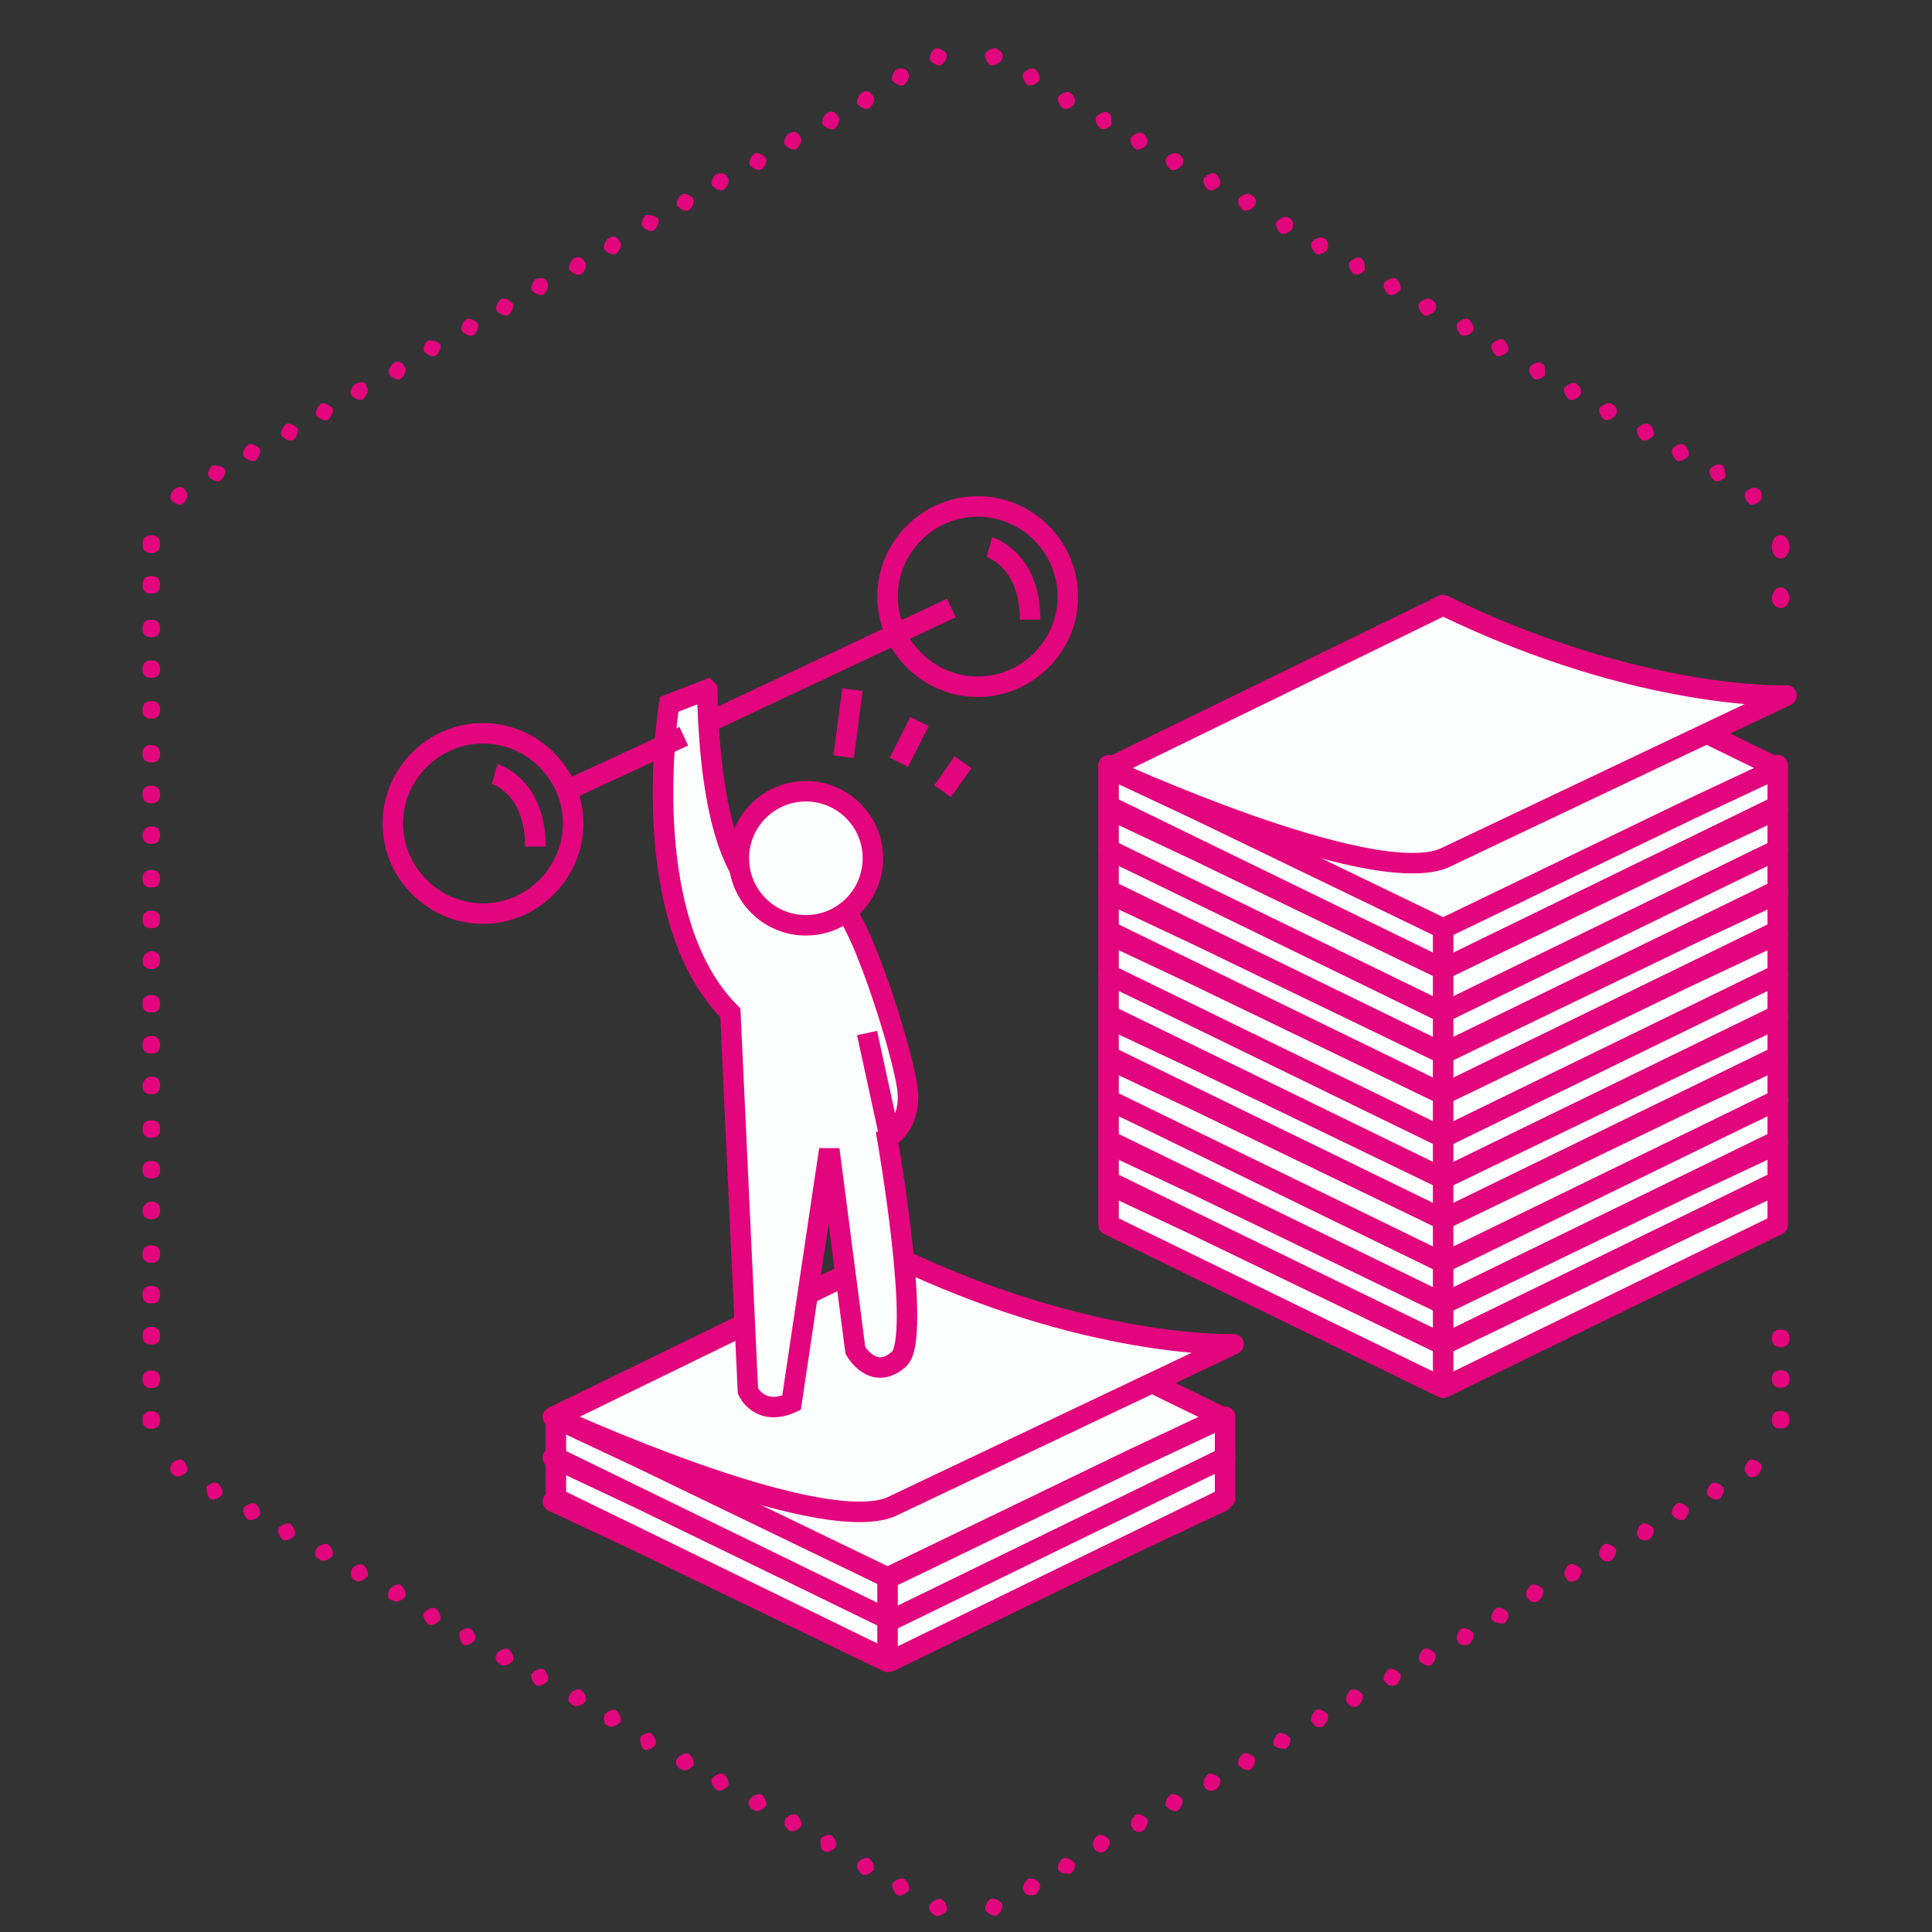 <?xml version="1.0" encoding="UTF-8"?>
<svg xmlns="http://www.w3.org/2000/svg" viewBox="0 0 66 66">
  <rect x="0" y="0" width="66" height="66" fill="#333333" stroke="none"/>
  <defs>
    <style>
      .cls-1, .cls-2, .cls-3 {
        fill: none;
      }

      .cls-2 {
        stroke-linejoin: round;
      }

      .cls-2, .cls-3 {
        stroke: #e3057d;
        stroke-width: .7px;
      }

      .cls-4 {
        fill: #fcfefe;
      }

      .cls-3 {
        stroke-miterlimit: 3.98;
      }

      .cls-5 {
        fill: #e3057d;
      }
    </style>
  </defs>
  <g id="Calque_1" data-name="Calque 1" image-rendering="optimizeQuality" shape-rendering="geometricPrecision" text-rendering="geometricPrecision">
    <path class="cls-5" d="M60.83,46.02c-.2,0-.3-.1-.3-.3s.1-.3.3-.3.3.1.3.3-.1.3-.3.3Z"/>
    <path class="cls-5" d="M60.83,47.41c-.2,0-.3-.1-.3-.3s.1-.3.3-.3.3.1.3.3-.1.3-.3.3Z"/>
    <path class="cls-5" d="M60.83,48.8c-.2,0-.3-.1-.3-.3s.1-.3.3-.3.3.1.3.3-.1.3-.3.3Z"/>
    <path class="cls-5" d="M59.64,50.3c-.1-.1,0-.3.1-.4.1-.1.3,0,.4.1.1.1,0,.3-.1.4-.2.1-.3.1-.4-.1Z"/>
    <path class="cls-5" d="M58.35,51.09c-.1-.1,0-.3.1-.4.1-.1.3,0,.4.1.1.1,0,.3-.1.4-.1.1-.3,0-.4-.1h0Z"/>
    <path class="cls-5" d="M57.15,51.79c-.1-.1,0-.3.1-.4.1-.1.3,0,.4.1.1.1,0,.3-.1.4-.1.1-.3,0-.4-.1h0Z"/>
    <path class="cls-5" d="M55.96,52.48c-.1-.1,0-.3.1-.4.1-.1.3,0,.4.1.1.1,0,.3-.1.4-.2.1-.4,0-.4-.1h0Z"/>
    <path class="cls-5" d="M54.67,53.18c-.1-.1,0-.3.1-.4.1-.1.3,0,.4.1.1.1,0,.3-.1.4s-.3.1-.4-.1Z"/>
    <path class="cls-5" d="M53.48,53.87c-.1-.1,0-.3.1-.4.1-.1.3,0,.4.1.1.1,0,.3-.1.4-.2.1-.3.1-.4-.1Z"/>
    <path class="cls-5" d="M52.18,54.57c-.1-.1,0-.3.1-.4.1-.1.3,0,.4.1.1.1,0,.3-.1.4-.1.1-.3.1-.4-.1Z"/>
    <path class="cls-5" d="M50.99,55.36c-.1-.1,0-.3.1-.4.1-.1.3,0,.4.1.1.1,0,.3-.1.4-.1,0-.3,0-.4-.1h0Z"/>
    <path class="cls-5" d="M49.8,56.06c-.1-.1,0-.3.1-.4.1-.1.3,0,.4.1.1.1,0,.3-.1.4-.2.1-.4,0-.4-.1h0Z"/>
    <path class="cls-5" d="M48.51,56.76c-.1-.1,0-.3.1-.4.1-.1.3,0,.4.1.1.1,0,.3-.1.4-.1.1-.3,0-.4-.1h0Z"/>
    <path class="cls-5" d="M47.31,57.45c-.1-.1,0-.3.1-.4.1-.1.3,0,.4.1.1.1,0,.3-.1.4-.2.1-.3,0-.4-.1Z"/>
    <path class="cls-5" d="M46.02,58.15c-.1-.1,0-.3.1-.4.1-.1.3,0,.4.1.1.1,0,.3-.1.4-.1.1-.3.1-.4-.1h0Z"/>
    <path class="cls-5" d="M44.83,58.84c-.1-.1,0-.3.1-.4.1-.1.3,0,.4.1.1.1,0,.3-.1.4-.1.1-.3.1-.4-.1Z"/>
    <path class="cls-5" d="M43.54,59.64c-.1-.1,0-.3.1-.4s.3,0,.4.1c.1.1,0,.3-.1.4-.1,0-.3,0-.4-.1h0Z"/>
    <path class="cls-5" d="M42.34,60.33c-.1-.1,0-.3.1-.4s.3,0,.4.1c.1.1,0,.3-.1.4-.1.1-.3,0-.4-.1h0Z"/>
    <path class="cls-5" d="M41.15,61.03c-.1-.1,0-.3.1-.4s.3,0,.4.1c.1.1,0,.3-.1.4-.2.1-.4,0-.4-.1h0Z"/>
    <path class="cls-5" d="M39.86,61.73c-.1-.1,0-.3.1-.4s.3,0,.4.1c.1.1,0,.3-.1.4-.1.1-.3,0-.4-.1Z"/>
    <path class="cls-5" d="M38.67,62.42c-.1-.1,0-.3.1-.4s.3,0,.4.1c.1.1,0,.3-.1.4s-.3.1-.4-.1h0Z"/>
    <path class="cls-5" d="M37.37,63.12c-.1-.1,0-.3.1-.4s.3,0,.4.1c.1.1,0,.3-.1.4-.1.1-.3.1-.4-.1Z"/>
    <path class="cls-5" d="M36.18,63.91c-.1-.1,0-.3.1-.4s.3,0,.4.1c.1.1,0,.3-.1.4-.1,0-.3,0-.4-.1h0Z"/>
    <path class="cls-5" d="M34.99,64.61c-.1-.1,0-.3.1-.4s.3,0,.4.1c.1.1,0,.3-.1.4-.2.1-.4,0-.4-.1h0Z"/>
    <path class="cls-5" d="M33.7,65.3c-.1-.1,0-.3.1-.4s.3,0,.4.1c.1.1,0,.3-.1.4-.1.1-.3,0-.4-.1Z"/>
    <path class="cls-5" d="M31.81,65.01c.1-.1.3-.2.4-.1.1.1.2.3.1.4-.1.1-.3.2-.4.1-.2-.1-.2-.3-.1-.4Z"/>
    <path class="cls-5" d="M30.52,64.31c.1-.1.3-.2.4-.1.1.1.2.3.1.4-.1.1-.3.2-.4.1-.1-.1-.2-.3-.1-.4Z"/>
    <path class="cls-5" d="M29.32,63.61c.1-.1.3-.2.4-.1.1.1.2.3.1.4-.1.1-.3.2-.4.1s-.2-.3-.1-.4Z"/>
    <path class="cls-5" d="M28.03,62.82c.1-.1.3-.2.4-.1.1.1.2.3.1.4-.1.1-.3.2-.4.1-.1,0-.1-.2-.1-.4Z"/>
    <path class="cls-5" d="M26.84,62.12c.1-.1.3-.2.4-.1.1.1.2.3.1.4-.1.1-.3.2-.4.1-.1-.1-.2-.2-.1-.4Z"/>
    <path class="cls-5" d="M25.64,61.43c.1-.1.3-.2.4-.1.1.1.2.3.1.4-.1.1-.3.2-.4.1-.2-.1-.2-.3-.1-.4h0Z"/>
    <path class="cls-5" d="M24.35,60.73c.1-.1.3-.2.4-.1.1.1.2.3.1.4-.1.1-.3.2-.4.1s-.2-.3-.1-.4Z"/>
    <path class="cls-5" d="M23.16,60.04c.1-.1.3-.2.4-.1.1.1.2.3.1.4-.1.1-.3.2-.4.1-.2-.1-.2-.3-.1-.4h0Z"/>
    <path class="cls-5" d="M21.87,59.34c.1-.1.3-.2.4-.1.1.1.2.3.1.4-.1.1-.3.2-.4.1-.1-.1-.1-.3-.1-.4Z"/>
    <path class="cls-5" d="M20.67,58.55c.1-.1.3-.2.4-.1s.2.3.1.4-.3.2-.4.1c-.1,0-.2-.2-.1-.4h0Z"/>
    <path class="cls-5" d="M19.48,57.85c.1-.1.3-.2.4-.1s.2.3.1.4-.3.2-.4.1c-.2-.1-.2-.2-.1-.4h0Z"/>
    <path class="cls-5" d="M18.19,57.15c.1-.1.3-.2.4-.1s.2.3.1.4-.3.2-.4.1c-.1-.1-.2-.3-.1-.4Z"/>
    <path class="cls-5" d="M17,56.46c.1-.1.3-.2.4-.1s.2.3.1.4-.3.2-.4.1c-.2-.1-.2-.3-.1-.4h0Z"/>
    <path class="cls-5" d="M15.7,55.76c.1-.1.3-.2.4-.1s.2.3.1.4-.3.2-.4.1-.1-.3-.1-.4Z"/>
    <path class="cls-5" d="M14.51,55.07c.1-.1.3-.2.4-.1s.2.3.1.4-.3.2-.4.1-.2-.3-.1-.4Z"/>
    <path class="cls-5" d="M13.32,54.27c.1-.1.3-.2.4-.1.1.1.2.3.1.4-.1.1-.3.2-.4.1-.2,0-.2-.2-.1-.4Z"/>
    <path class="cls-5" d="M12.03,53.58c.1-.1.3-.2.4-.1.1.1.2.3.1.4-.1.1-.3.2-.4.1-.1,0-.2-.2-.1-.4Z"/>
    <path class="cls-5" d="M10.83,52.88c.1-.1.3-.2.4-.1.1.1.2.3.1.4-.1.1-.3.2-.4.1-.2-.1-.2-.2-.1-.4h0Z"/>
    <path class="cls-5" d="M9.54,52.18c.1-.1.3-.2.4-.1.1.1.2.3.1.4-.1.1-.3.2-.4.1s-.2-.3-.1-.4Z"/>
    <path class="cls-5" d="M8.35,51.49c.1-.1.3-.2.4-.1.1.1.2.3.1.4-.1.1-.3.2-.4.1s-.2-.3-.1-.4Z"/>
    <path class="cls-5" d="M7.06,50.79c.1-.1.3-.2.4-.1.1.1.2.3.1.4-.1.1-.3.2-.4.1-.1-.1-.1-.3-.1-.4Z"/>
    <path class="cls-5" d="M5.86,50c.1-.1.3-.2.4-.1.1.1.2.3.1.4-.1.1-.3.2-.4.1-.1,0-.2-.2-.1-.4Z"/>
    <path class="cls-5" d="M5.17,48.21c.2,0,.3.1.3.3s-.1.3-.3.3-.3-.1-.3-.3.1-.3.3-.3Z"/>
    <path class="cls-5" d="M5.17,46.82c.2,0,.3.1.3.3s-.1.3-.3.3-.3-.1-.3-.3.1-.3.3-.3Z"/>
    <path class="cls-5" d="M5.17,45.33c.2,0,.3.1.3.3s-.1.3-.3.3-.3-.1-.3-.3.1-.3.3-.3Z"/>
    <path class="cls-5" d="M5.17,43.93c.2,0,.3.1.3.3s-.1.3-.3.3-.3-.1-.3-.3.1-.3.3-.3Z"/>
    <path class="cls-5" d="M5.17,42.54c.2,0,.3.1.3.3s-.1.3-.3.3-.3-.1-.3-.3.1-.3.3-.3Z"/>
    <path class="cls-5" d="M5.17,41.05c.2,0,.3.1.3.3s-.1.3-.3.3-.3-.1-.3-.3c0-.1.1-.3.3-.3Z"/>
    <path class="cls-5" d="M5.17,39.66c.2,0,.3.1.3.3s-.1.3-.3.3-.3-.1-.3-.3.1-.3.3-.3Z"/>
    <path class="cls-5" d="M5.17,38.27c.2,0,.3.1.3.3s-.1.3-.3.3-.3-.1-.3-.3.1-.3.3-.3Z"/>
    <path class="cls-5" d="M5.17,36.78c.2,0,.3.1.3.3s-.1.3-.3.3-.3-.1-.3-.3c0-.1.1-.3.3-.3Z"/>
    <path class="cls-5" d="M5.17,35.39c.2,0,.3.1.3.3s-.1.3-.3.3-.3-.1-.3-.3.1-.3.3-.3Z"/>
    <path class="cls-5" d="M5.17,33.99c.2,0,.3.1.3.3s-.1.3-.3.3-.3-.1-.3-.3.1-.3.3-.3Z"/>
    <path class="cls-5" d="M5.17,32.5c.2,0,.3.1.3.3s-.1.3-.3.3-.3-.1-.3-.3c0-.1.1-.3.3-.3Z"/>
    <path class="cls-5" d="M5.17,31.11c.2,0,.3.1.3.3s-.1.3-.3.3-.3-.1-.3-.3.1-.3.3-.3Z"/>
    <path class="cls-5" d="M5.17,29.72c.2,0,.3.1.3.3s-.1.3-.3.3-.3-.1-.3-.3.1-.3.3-.3Z"/>
    <path class="cls-5" d="M5.17,28.23c.2,0,.3.1.3.3s-.1.3-.3.3-.3-.1-.3-.3c0-.1.1-.3.3-.3Z"/>
    <path class="cls-5" d="M5.17,26.84c.2,0,.3.1.3.3s-.1.3-.3.3-.3-.1-.3-.3.1-.3.3-.3Z"/>
    <path class="cls-5" d="M5.17,25.45c.2,0,.3.1.3.3s-.1.3-.3.3-.3-.1-.3-.3.1-.3.3-.3Z"/>
    <path class="cls-5" d="M5.17,23.95c.2,0,.3.1.3.3s-.1.3-.3.3-.3-.1-.3-.3.1-.3.3-.3Z"/>
    <path class="cls-5" d="M5.17,22.56c.2,0,.3.1.3.3s-.1.3-.3.3-.3-.1-.3-.3.1-.3.3-.3Z"/>
    <path class="cls-5" d="M5.17,21.17c.2,0,.3.1.3.3s-.1.3-.3.3-.3-.1-.3-.3.1-.3.3-.3Z"/>
    <path class="cls-5" d="M5.17,19.68c.2,0,.3.1.3.3s-.1.3-.3.3-.3-.1-.3-.3.1-.3.3-.3Z"/>
    <path class="cls-5" d="M5.17,18.29c.2,0,.3.1.3.3s-.1.3-.3.3-.3-.1-.3-.3.1-.3.3-.3Z"/>
    <path class="cls-5" d="M6.36,16.8c.1.1,0,.3-.1.4-.1.1-.3,0-.4-.1s0-.3.1-.4c.2-.1.3-.1.4.1Z"/>
    <path class="cls-5" d="M7.65,16c.1.1,0,.3-.1.4-.1.1-.3,0-.4-.1s0-.3.1-.4c.1,0,.3,0,.4.1Z"/>
    <path class="cls-5" d="M8.85,15.31c.1.1,0,.3-.1.4-.1.1-.3,0-.4-.1s0-.3.1-.4c.1-.1.3,0,.4.1h0Z"/>
    <path class="cls-5" d="M10.14,14.61c.1.1,0,.3-.1.4-.1.1-.3,0-.4-.1s0-.3.1-.4.3,0,.4.1h0Z"/>
    <path class="cls-5" d="M11.33,13.92c.1.1,0,.3-.1.4-.1.1-.3,0-.4-.1s0-.3.1-.4c.1-.1.3,0,.4.1Z"/>
    <path class="cls-5" d="M12.52,13.22c.1.1,0,.3-.1.4-.1.1-.3,0-.4-.1s0-.3.1-.4c.2-.1.4-.1.4.1Z"/>
    <path class="cls-5" d="M13.82,12.52c.1.1,0,.3-.1.4-.1.1-.3,0-.4-.1s0-.3.1-.4c.1-.1.3-.1.4.1h0Z"/>
    <path class="cls-5" d="M15.01,11.73c.1.1,0,.3-.1.4-.1.1-.3,0-.4-.1s0-.3.1-.4c.1,0,.3,0,.4.1Z"/>
    <path class="cls-5" d="M16.3,11.03c.1.1,0,.3-.1.4-.1.1-.3,0-.4-.1-.1-.1,0-.3.1-.4s.3,0,.4.1Z"/>
    <path class="cls-5" d="M17.49,10.34c.1.1,0,.3-.1.4-.1.1-.3,0-.4-.1-.1-.1,0-.3.1-.4.1-.1.3,0,.4.1Z"/>
    <path class="cls-5" d="M18.69,9.64c.1.1,0,.3-.1.4-.1.1-.3,0-.4-.1-.1-.1,0-.3.1-.4.2-.1.4,0,.4.1h0Z"/>
    <path class="cls-5" d="M19.98,8.95c.1.1,0,.3-.1.4-.1.1-.3,0-.4-.1-.1-.1,0-.3.1-.4s.3-.1.4.1Z"/>
    <path class="cls-5" d="M21.17,8.25c.1.1,0,.3-.1.4-.1.1-.3,0-.4-.1s0-.3.1-.4c.2-.1.3-.1.4.1h0Z"/>
    <path class="cls-5" d="M22.46,7.45c.1.1,0,.3-.1.4-.1.1-.3,0-.4-.1-.1-.1,0-.3.1-.4.1,0,.3,0,.4.1h0Z"/>
    <path class="cls-5" d="M23.66,6.76c.1.1,0,.3-.1.4-.1.1-.3,0-.4-.1-.1-.1,0-.3.1-.4.1-.1.3,0,.4.1Z"/>
    <path class="cls-5" d="M24.85,6.06c.1.1,0,.3-.1.4-.1.1-.3,0-.4-.1-.1-.1,0-.3.1-.4.2-.1.4,0,.4.1Z"/>
    <path class="cls-5" d="M26.14,5.37c.1.1,0,.3-.1.4-.1.1-.3,0-.4-.1-.1-.1,0-.3.1-.4.1-.1.3,0,.4.1h0Z"/>
    <path class="cls-5" d="M27.33,4.67c.1.1,0,.3-.1.4-.1.1-.3,0-.4-.1s0-.3.1-.4c.2-.1.3-.1.4.1Z"/>
    <path class="cls-5" d="M28.63,3.98c.1.1,0,.3-.1.4-.1.1-.3,0-.4-.1-.1-.1,0-.3.1-.4.1-.1.3-.1.4.1Z"/>
    <path class="cls-5" d="M29.82,3.28c.1.1,0,.3-.1.4-.1.1-.3,0-.4-.1-.1-.1,0-.3.1-.4.1-.1.3-.1.4.1Z"/>
    <path class="cls-5" d="M31.01,2.48c.1.1,0,.3-.1.4-.1.1-.3,0-.4-.1-.1-.1,0-.3.1-.4.2-.1.4,0,.4.1Z"/>
    <path class="cls-5" d="M32.3,1.79c.1.1,0,.3-.1.4-.1.1-.3,0-.4-.1-.1-.1,0-.3.1-.4.1-.1.3,0,.4.1h0Z"/>
    <path class="cls-5" d="M34.19,2.09c-.1.1-.3.2-.4.1s-.2-.3-.1-.4.3-.2.4-.1c.2.1.2.3.1.4Z"/>
    <path class="cls-5" d="M35.48,2.78c-.1.1-.3.2-.4.1s-.2-.3-.1-.4.3-.2.4-.1c.1.1.2.3.1.4Z"/>
    <path class="cls-5" d="M36.68,3.58c-.1.1-.3.2-.4.1s-.2-.3-.1-.4.3-.2.4-.1.2.2.1.4Z"/>
    <path class="cls-5" d="M37.97,4.27c-.1.1-.3.2-.4.1s-.2-.3-.1-.4.3-.2.4-.1c.1,0,.1.2.1.4Z"/>
    <path class="cls-5" d="M39.16,4.97c-.1.1-.3.2-.4.1s-.2-.3-.1-.4.3-.2.4-.1c.1.1.2.2.1.4h0Z"/>
    <path class="cls-5" d="M40.36,5.67c-.1.1-.3.2-.4.1s-.2-.3-.1-.4.3-.2.4-.1c.2.1.2.3.1.4Z"/>
    <path class="cls-5" d="M41.65,6.36c-.1.1-.3.2-.4.1s-.2-.3-.1-.4.3-.2.4-.1.2.3.1.4h0Z"/>
    <path class="cls-5" d="M42.84,7.06c-.1.1-.3.2-.4.1s-.2-.3-.1-.4.3-.2.4-.1c.2.1.2.3.1.4h0Z"/>
    <path class="cls-5" d="M44.13,7.85c-.1.1-.3.2-.4.1s-.2-.3-.1-.4.3-.2.4-.1c.1,0,.2.2.1.4Z"/>
    <path class="cls-5" d="M45.33,8.55c-.1.1-.3.2-.4.1s-.2-.3-.1-.4.3-.2.4-.1c.1,0,.2.2.1.4Z"/>
    <path class="cls-5" d="M46.62,9.24c-.1.1-.3.2-.4.1s-.2-.3-.1-.4.3-.2.4-.1c.1.1.1.2.1.4Z"/>
    <path class="cls-5" d="M47.81,9.94c-.1.1-.3.2-.4.1s-.2-.3-.1-.4.3-.2.4-.1c.1.1.2.3.1.4Z"/>
    <path class="cls-5" d="M49,10.64c-.1.1-.3.2-.4.1s-.2-.3-.1-.4.3-.2.4-.1c.2.1.2.3.1.4Z"/>
    <path class="cls-5" d="M50.3,11.33c-.1.1-.3.2-.4.1s-.2-.3-.1-.4.3-.2.4-.1.2.3.1.4h0Z"/>
    <path class="cls-5" d="M51.49,12.03c-.1.1-.3.2-.4.1s-.2-.3-.1-.4.3-.2.4-.1c.1.1.2.3.1.4Z"/>
    <path class="cls-5" d="M52.78,12.82c-.1.1-.3.2-.4.1s-.2-.3-.1-.4.3-.2.4-.1c.1,0,.1.2.1.4Z"/>
    <path class="cls-5" d="M53.97,13.52c-.1.1-.3.2-.4.1s-.2-.3-.1-.4.3-.2.4-.1c.1.1.2.2.1.4h0Z"/>
    <path class="cls-5" d="M55.17,14.21c-.1.1-.3.2-.4.1s-.2-.3-.1-.4.3-.2.4-.1c.2.1.2.3.1.4Z"/>
    <path class="cls-5" d="M56.46,14.91c-.1.1-.3.2-.4.1s-.2-.3-.1-.4.3-.2.4-.1c.1.1.2.3.1.4h0Z"/>
    <path class="cls-5" d="M57.65,15.61c-.1.1-.3.2-.4.1s-.2-.3-.1-.4.3-.2.4-.1c.1.1.2.3.1.4Z"/>
    <path class="cls-5" d="M58.94,16.3c-.1.1-.3.2-.4.1s-.2-.3-.1-.4.3-.2.4-.1.1.3.1.4Z"/>
    <path class="cls-5" d="M60.14,17.1c-.1.1-.3.2-.4.1s-.2-.3-.1-.4.3-.2.4-.1c.1,0,.2.2.1.4Z"/>
    <path class="cls-5" d="M60.83,19.08c-.2,0-.3-.2-.3-.4s.1-.4.3-.4.3.2.3.4-.1.4-.3.4Z"/>
    <path class="cls-5" d="M60.83,20.77c-.2,0-.3-.2-.3-.3,0-.2.1-.4.3-.4s.3.2.3.4c0,.1-.1.3-.3.3Z"/>
    <path class="cls-4" d="M59.24,41.15l-1.49.7-8.45,4.08-8.45-4.08-1.49-.7-1.49-.7v1.39l11.43,5.57,11.43-5.57v-1.39l-1.49.7h0Z"/>
    <path class="cls-2" d="M59.24,41.15l-1.49.7-8.45,4.08-8.45-4.08-1.49-.7-1.49-.7v1.39l11.43,5.57,11.43-5.57v-1.39l-1.49.7h0Z"/>
    <path class="cls-4" d="M49.3,34.89l-11.43,5.57,1.49.7,1.49.7,8.45,4.08,8.45-4.08,1.49-.7,1.49-.7-11.43-5.57h0Z"/>
    <path class="cls-2" d="M49.3,34.89l-11.43,5.57,1.49.7,1.49.7,8.45,4.08,8.45-4.08,1.49-.7,1.49-.7-11.43-5.57h0Z"/>
    <path class="cls-4" d="M59.24,39.66l-1.49.7-8.45,4.08-8.45-4.08-1.49-.7-1.49-.7v1.39l11.43,5.57,11.43-5.57v-1.39l-1.49.7h0Z"/>
    <path class="cls-2" d="M59.24,39.66l-1.49.7-8.45,4.08-8.45-4.08-1.49-.7-1.49-.7v1.39l11.43,5.57,11.43-5.57v-1.39l-1.49.7h0Z"/>
    <path class="cls-4" d="M49.3,33.5l-11.43,5.57,1.49.7,1.49.7,8.45,4.08,8.45-4.08,1.49-.7,1.49-.7-11.43-5.57h0Z"/>
    <path class="cls-2" d="M49.3,33.5l-11.43,5.57,1.49.7,1.49.7,8.45,4.08,8.45-4.08,1.49-.7,1.49-.7-11.43-5.57h0Z"/>
    <path class="cls-4" d="M59.24,38.27l-1.49.7-8.45,4.08-8.45-4.08-1.49-.7-1.49-.7v1.39l11.43,5.57,11.43-5.57v-1.39l-1.49.7h0Z"/>
    <path class="cls-2" d="M59.24,38.27l-1.49.7-8.45,4.08-8.45-4.08-1.49-.7-1.49-.7v1.39l11.43,5.57,11.43-5.57v-1.39l-1.49.7h0Z"/>
    <path class="cls-4" d="M49.3,32.01l-11.43,5.57,1.49.7,1.49.7,8.45,4.08,8.45-4.08,1.49-.7,1.49-.7-11.43-5.57h0Z"/>
    <path class="cls-2" d="M49.3,32.01l-11.43,5.57,1.49.7,1.49.7,8.45,4.08,8.45-4.08,1.49-.7,1.49-.7-11.43-5.57h0Z"/>
    <path class="cls-4" d="M59.24,36.88l-1.49.7-8.45,4.08-8.45-4.08-1.49-.7-1.49-.7v1.39l11.43,5.57,11.43-5.57v-1.39l-1.49.7h0Z"/>
    <path class="cls-2" d="M59.24,36.88l-1.49.7-8.45,4.08-8.45-4.08-1.49-.7-1.49-.7v1.39l11.43,5.57,11.43-5.57v-1.39l-1.49.7h0Z"/>
    <path class="cls-4" d="M49.3,30.61l-11.43,5.57,1.49.7,1.49.7,8.45,4.08,8.45-4.08,1.49-.7,1.49-.7-11.43-5.57h0Z"/>
    <path class="cls-2" d="M49.3,30.61l-11.43,5.57,1.49.7,1.49.7,8.45,4.08,8.45-4.08,1.49-.7,1.49-.7-11.43-5.57h0Z"/>
    <path class="cls-4" d="M59.24,35.39l-1.49.7-8.45,4.08-8.45-4.08-1.49-.7-1.49-.7v1.39l11.43,5.57,11.43-5.57v-1.39l-1.49.7h0Z"/>
    <path class="cls-2" d="M59.24,35.39l-1.49.7-8.45,4.08-8.45-4.08-1.49-.7-1.49-.7v1.39l11.43,5.57,11.43-5.57v-1.39l-1.49.7h0Z"/>
    <path class="cls-4" d="M49.3,29.22l-11.43,5.57,1.49.7,1.49.7,8.45,4.08,8.45-4.08,1.49-.7,1.49-.7-11.43-5.57h0Z"/>
    <path class="cls-2" d="M49.3,29.22l-11.43,5.57,1.49.7,1.49.7,8.45,4.08,8.45-4.08,1.49-.7,1.49-.7-11.43-5.57h0Z"/>
    <path class="cls-4" d="M59.24,33.99l-1.49.7-8.45,4.08-8.45-4.08-1.49-.7-1.49-.7v1.39l11.43,5.57,11.43-5.57v-1.39l-1.49.7h0Z"/>
    <path class="cls-2" d="M59.24,33.99l-1.49.7-8.45,4.08-8.45-4.08-1.49-.7-1.49-.7v1.39l11.43,5.57,11.43-5.57v-1.39l-1.49.7h0Z"/>
    <path class="cls-4" d="M49.3,27.73l-11.43,5.57,1.49.7,1.49.7,8.45,4.08,8.45-4.08,1.49-.7,1.49-.7-11.43-5.57h0Z"/>
    <path class="cls-2" d="M49.3,27.73l-11.43,5.57,1.49.7,1.49.7,8.45,4.08,8.45-4.08,1.49-.7,1.49-.7-11.43-5.57h0Z"/>
    <path class="cls-4" d="M59.24,32.6l-1.49.7-8.45,4.08-8.45-4.08-1.49-.7-1.49-.7v1.39l11.43,5.57,11.43-5.57v-1.39l-1.49.7h0Z"/>
    <path class="cls-2" d="M59.24,32.6l-1.49.7-8.45,4.08-8.45-4.08-1.49-.7-1.49-.7v1.39l11.43,5.57,11.43-5.57v-1.39l-1.49.7h0Z"/>
    <path class="cls-4" d="M49.3,26.34l-11.43,5.57,1.49.7,1.49.7,8.45,4.08,8.45-4.08,1.49-.7,1.49-.7-11.43-5.57h0Z"/>
    <path class="cls-2" d="M49.3,26.34l-11.43,5.57,1.49.7,1.49.7,8.45,4.08,8.45-4.08,1.49-.7,1.49-.7-11.43-5.57h0Z"/>
    <path class="cls-4" d="M59.24,31.11l-1.49.7-8.45,4.08-8.45-4.08-1.49-.7-1.49-.7v1.39l11.43,5.57,11.43-5.57v-1.39l-1.49.7h0Z"/>
    <path class="cls-2" d="M59.24,31.11l-1.49.7-8.45,4.08-8.45-4.08-1.49-.7-1.49-.7v1.39l11.43,5.57,11.43-5.57v-1.39l-1.49.7h0Z"/>
    <path class="cls-4" d="M49.3,24.95l-11.43,5.57,1.49.7,1.49.7,8.45,4.08,8.45-4.08,1.49-.7,1.49-.7-11.43-5.57h0Z"/>
    <path class="cls-2" d="M49.3,24.95l-11.43,5.57,1.49.7,1.49.7,8.45,4.08,8.45-4.08,1.49-.7,1.49-.7-11.43-5.57h0Z"/>
    <path class="cls-4" d="M59.24,29.72l-1.49.7-8.45,4.08-8.45-4.08-1.49-.7-1.49-.7v1.39l11.43,5.57,11.43-5.57v-1.39l-1.49.7h0Z"/>
    <path class="cls-2" d="M59.24,29.72l-1.49.7-8.45,4.08-8.45-4.08-1.49-.7-1.49-.7v1.39l11.43,5.57,11.43-5.57v-1.39l-1.49.7h0Z"/>
    <path class="cls-4" d="M49.3,23.46l-11.43,5.57,1.49.7,1.49.7,8.45,4.08,8.45-4.08,1.49-.7,1.49-.7-11.43-5.57h0Z"/>
    <path class="cls-2" d="M49.3,23.46l-11.43,5.57,1.49.7,1.49.7,8.45,4.08,8.45-4.08,1.49-.7,1.49-.7-11.43-5.57h0Z"/>
    <path class="cls-4" d="M59.24,28.33l-1.49.7-8.45,4.08-8.45-4.08-1.49-.7-1.49-.7v1.39l11.43,5.57,11.43-5.57v-1.39l-1.49.7h0Z"/>
    <path class="cls-2" d="M59.24,28.33l-1.49.7-8.45,4.08-8.45-4.08-1.49-.7-1.49-.7v1.39l11.43,5.57,11.43-5.57v-1.39l-1.49.7h0Z"/>
    <path class="cls-4" d="M49.3,22.07l-11.43,5.57,1.49.7,1.49.7,8.45,4.08,8.45-4.08,1.49-.7,1.49-.7-11.43-5.57h0Z"/>
    <path class="cls-2" d="M49.3,22.07l-11.43,5.57,1.49.7,1.49.7,8.45,4.08,8.45-4.08,1.49-.7,1.49-.7-11.43-5.57h0Z"/>
    <path class="cls-4" d="M59.24,26.84l-1.49.7-8.45,4.08-8.45-4.08-1.49-.7-1.49-.7v1.39l11.43,5.57,11.43-5.57v-1.39l-1.49.7h0Z"/>
    <path class="cls-2" d="M59.24,26.84l-1.49.7-8.45,4.08-8.45-4.08-1.49-.7-1.49-.7v1.39l11.43,5.57,11.43-5.57v-1.39l-1.49.7h0Z"/>
    <path class="cls-4" d="M49.3,20.67l-11.43,5.57,1.49.7,1.49.7,8.45,4.08,8.45-4.08,1.49-.7,1.49-.7-11.43-5.57h0Z"/>
    <path class="cls-2" d="M49.3,20.67l-11.43,5.57,1.49.7,1.49.7,8.45,4.08,8.45-4.08,1.49-.7,1.49-.7-11.43-5.57h0Z"/>
    <path class="cls-4" d="M61.03,23.76s-4.97.2-11.73-3.08l-11.43,5.57s8.85,4.08,11.43,3.08l11.73-5.57Z"/>
    <path class="cls-2" d="M61.03,23.76s-4.97.2-11.73-3.08l-11.43,5.57s8.85,4.08,11.43,3.08l11.73-5.57Z"/>
    <path class="cls-4" d="M30.32,45.72l-11.43,5.57,1.49.7,1.49.7,8.45,4.08,8.45-4.08,1.49-.7,1.49-.7-11.43-5.57h0Z"/>
    <path class="cls-2" d="M30.32,45.72l-11.43,5.57,1.49.7,1.49.7,8.45,4.08,8.45-4.08,1.49-.7,1.49-.7-11.43-5.57h0Z"/>
    <path class="cls-4" d="M40.36,50.49l-1.49.7-8.45,4.08-8.45-4.08-1.49-.7-1.49-.7v1.39l11.43,5.57,11.43-5.57v-1.39l-1.49.7h0Z"/>
    <path class="cls-2" d="M40.36,50.49l-1.49.7-8.45,4.08-8.45-4.08-1.49-.7-1.49-.7v1.39l11.43,5.57,11.43-5.57v-1.39l-1.49.7h0Z"/>
    <path class="cls-4" d="M30.32,44.23l-11.43,5.57,1.49.7,1.49.7,8.45,4.08,8.45-4.08,1.49-.7,1.49-.7-11.43-5.57h0Z"/>
    <path class="cls-2" d="M30.32,44.23l-11.43,5.57,1.49.7,1.49.7,8.45,4.08,8.45-4.08,1.49-.7,1.49-.7-11.43-5.57h0Z"/>
    <path class="cls-4" d="M40.36,49.1l-1.49.7-8.45,4.08-8.45-4.08-1.49-.7-1.49-.7v1.39l11.43,5.57,11.43-5.57v-1.39l-1.49.7h0Z"/>
    <path class="cls-2" d="M40.36,49.1l-1.49.7-8.45,4.08-8.45-4.08-1.49-.7-1.49-.7v1.39l11.43,5.57,11.43-5.57v-1.39l-1.49.7h0Z"/>
    <path class="cls-4" d="M30.32,42.84l-11.43,5.57,1.49.7,1.49.7,8.45,4.08,8.45-4.08,1.49-.7,1.49-.7-11.43-5.57h0Z"/>
    <path class="cls-2" d="M30.32,42.84l-11.43,5.57,1.49.7,1.49.7,8.45,4.08,8.45-4.08,1.49-.7,1.49-.7-11.43-5.57h0Z"/>
    <path class="cls-4" d="M42.14,45.92s-4.97.2-11.73-3.08l-11.43,5.57s8.85,4.08,11.43,3.08l11.73-5.57h0Z"/>
    <path class="cls-2" d="M42.14,45.92s-4.97.2-11.73-3.08l-11.43,5.57s8.85,4.08,11.43,3.08l11.73-5.57h0Z"/>
    <path class="cls-4" d="M24.15,23.56l-1.29.5s-1.19,7.26,2.09,10.54l.6,12.92s.4.89,1.49.4l1.29-8.65.89,6.86s.6,1.09,1.49.3c.8-.7-.4-7.55-.4-7.55,0,0,.8-.4.7-1.59-.1-1.19-1.79-6.56-2.48-6.46-.7,0-4.17,2.09-4.37-7.26h0Z"/>
    <path class="cls-3" d="M29.62,35.29l.8,3.68M24.15,23.56l-1.29.5s-1.19,7.26,2.09,10.54l.6,12.92s.4.89,1.49.4l1.29-8.65.89,6.86s.6,1.09,1.49.3c.8-.7-.4-7.55-.4-7.55,0,0,.8-.4.7-1.59-.1-1.19-1.79-6.56-2.48-6.46-.7,0-4.17,2.09-4.37-7.26h0Z"/>
    <path class="cls-4" d="M25.25,29.32c0-1.29.99-2.29,2.29-2.29s2.29.99,2.29,2.29-.99,2.29-2.29,2.29c-1.29.1-2.29-.99-2.29-2.29Z"/>
    <circle class="cls-2" cx="27.53" cy="29.32" r="2.29"/>
    <path class="cls-3" d="M32.9,26.04l-.7.99M31.41,24.65l-.7,1.39M29.12,23.56l-.3,2.29M33.8,18.69s1.39.4,1.39,2.48M16.9,26.44s1.39.4,1.39,2.48M32.5,20.77l-8.25,3.88M23.36,25.15l-4.08,1.89M13.42,28.13c0-1.69,1.39-3.08,3.08-3.08s3.08,1.39,3.08,3.08-1.39,3.08-3.08,3.08c-1.69,0-3.08-1.39-3.08-3.08ZM30.32,20.38c0-1.69,1.39-3.08,3.08-3.08s3.08,1.39,3.08,3.08-1.39,3.08-3.08,3.08-3.08-1.39-3.08-3.08Z"/>
    <path class="cls-2" d="M49.3,31.71v15.7"/>
    <path class="cls-3" d="M30.32,53.87v2.88"/>
    <rect class="cls-1" x="0" y="0" width="65.6" height="65.6"/>
  </g>
</svg>